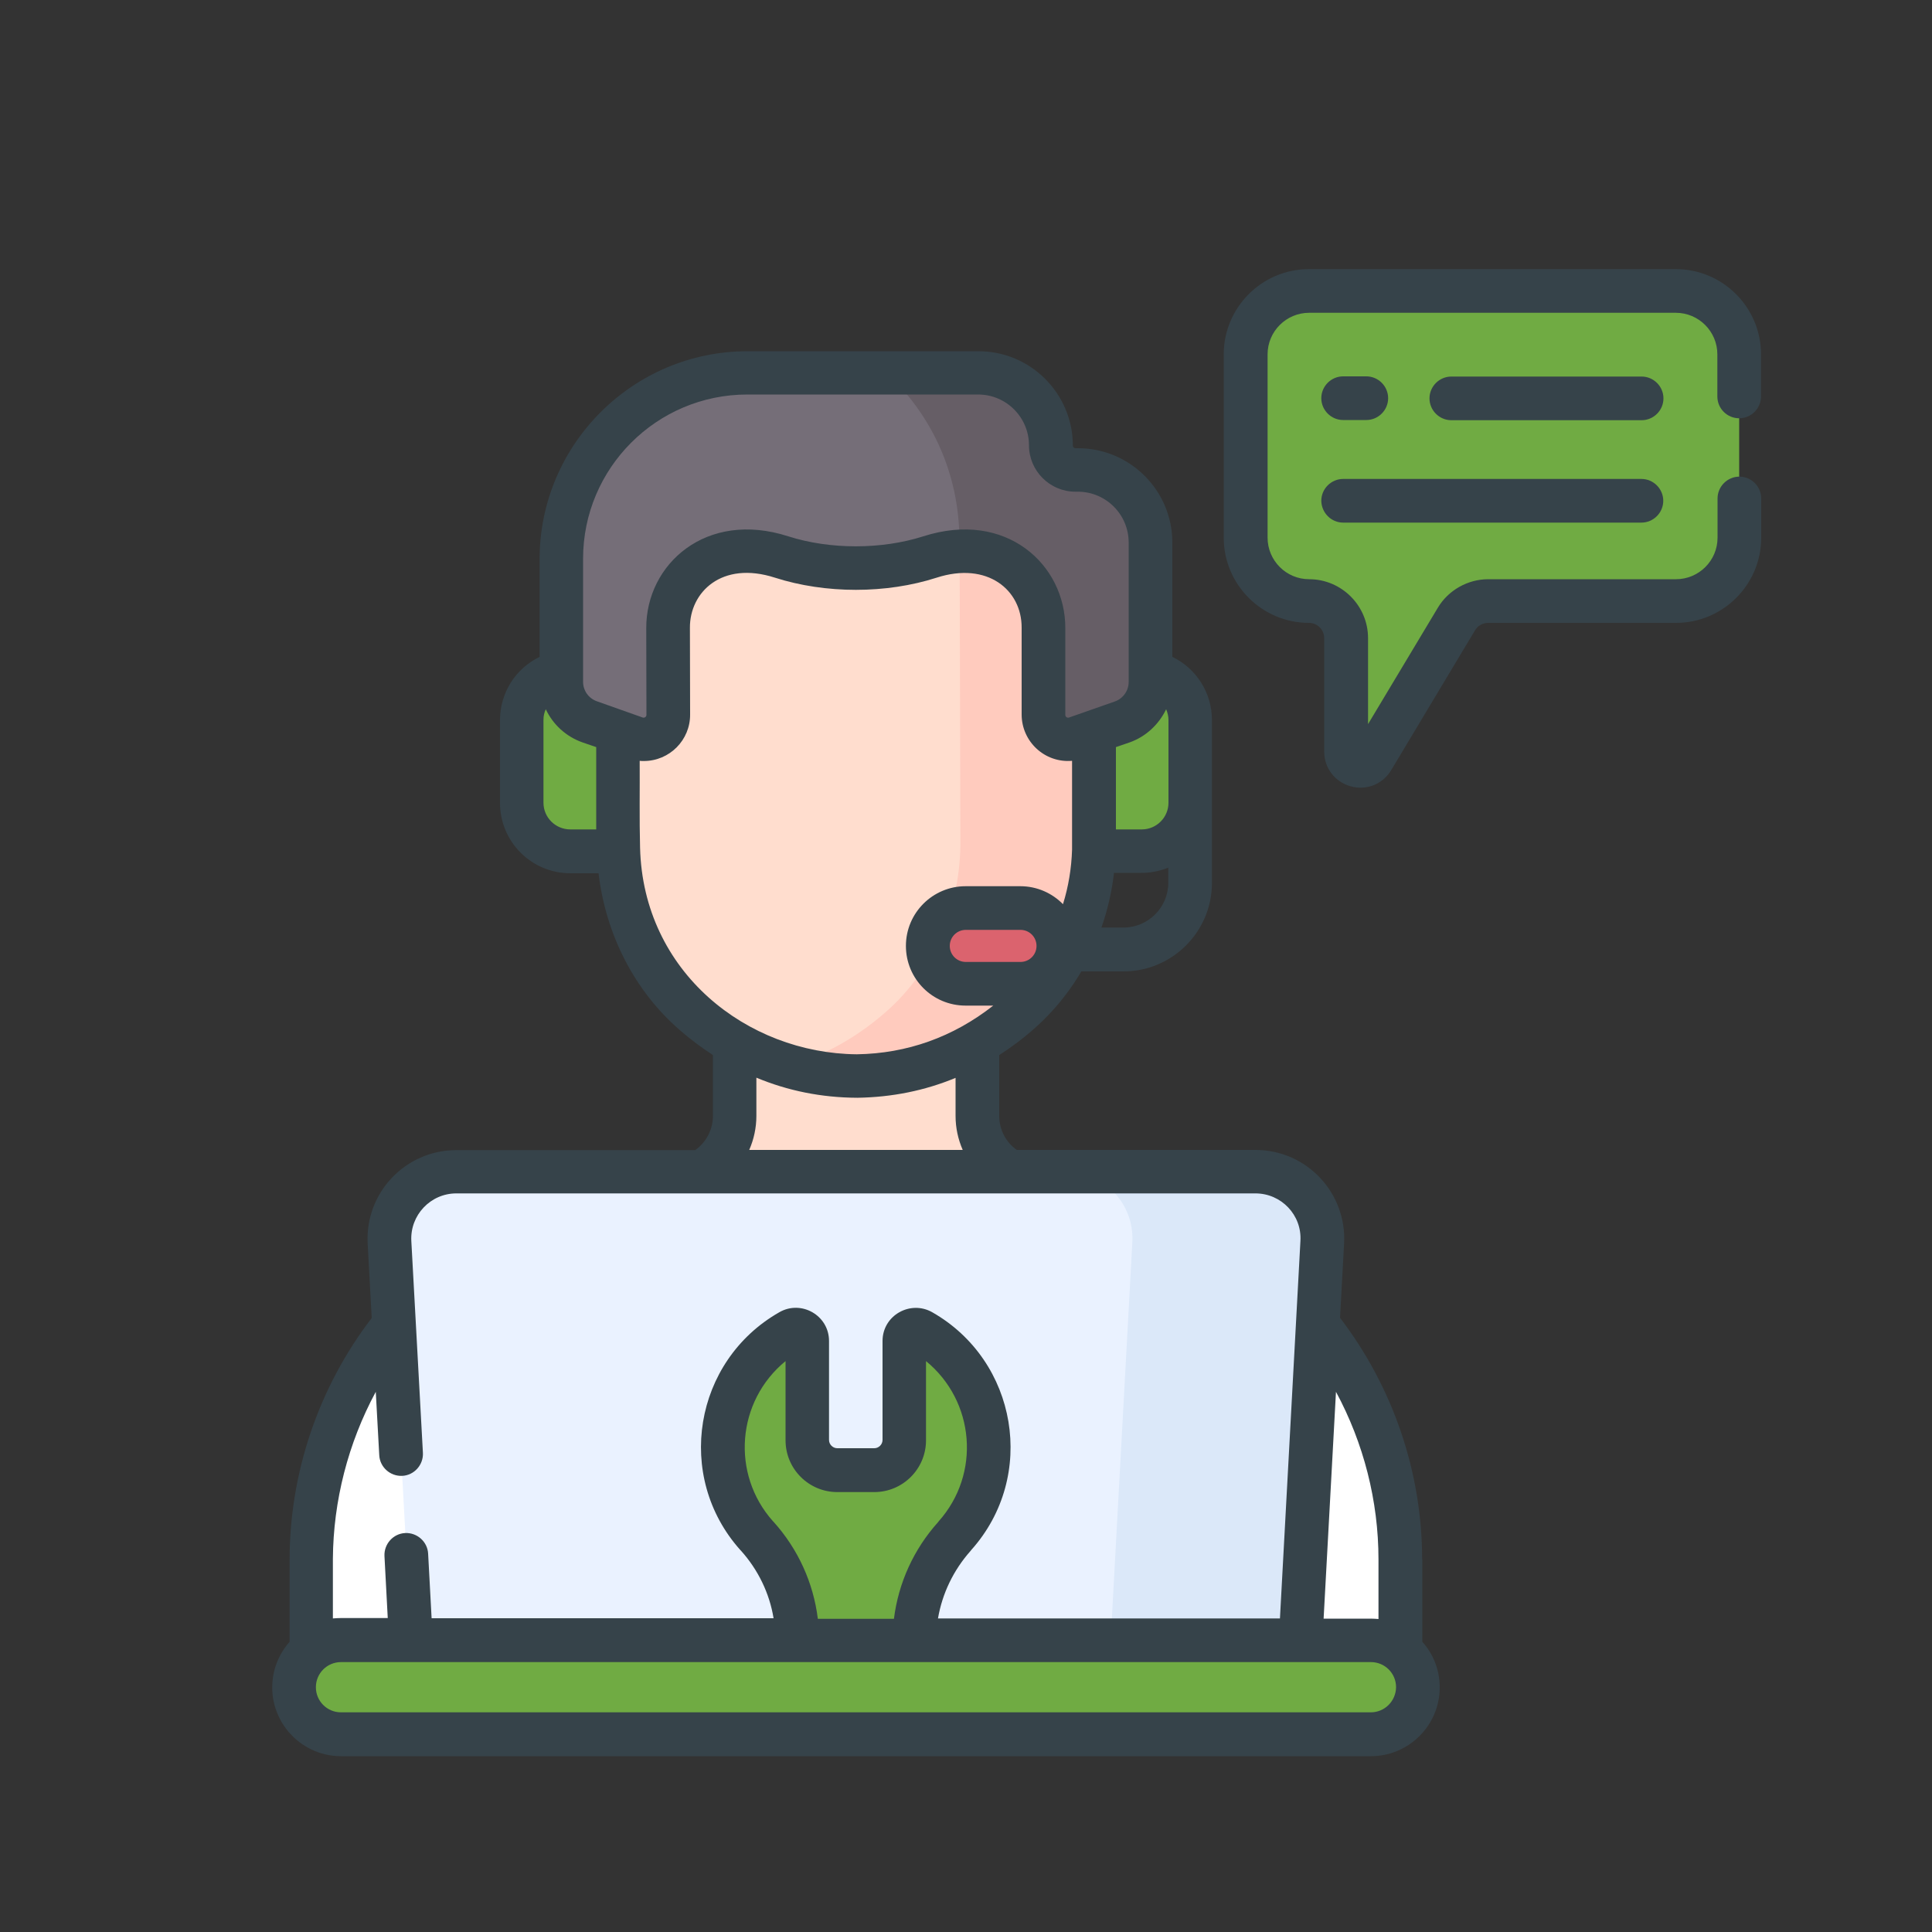 <?xml version="1.0" encoding="utf-8"?>
<!-- Generator: Adobe Illustrator 24.3.0, SVG Export Plug-In . SVG Version: 6.00 Build 0)  -->
<svg version="1.1" id="Layer_1" xmlns="http://www.w3.org/2000/svg" xmlns:xlink="http://www.w3.org/1999/xlink" x="0px" y="0px"
	 viewBox="0 0 100 100" style="enable-background:new 0 0 100 100;" xml:space="preserve">
<rect x="0" y="0" width="100" height="100" fill="#333333" stroke="none"/>
<style type="text/css">
	.st0{fill:#70AB43;}
	.st1{fill:#FFDDCE;}
	.st2{fill:#FFFFFF;}
	.st3{fill:#EAF2FF;}
	.st4{fill:#DBE8F9;}
	.st5{fill:#FFCBBE;}
	.st6{fill:#756E78;}
	.st7{fill:#665E66;}
	.st8{fill:#DB636E;}
	.st9{fill:#36434A;}
</style>
<g>
	<g>
		<g>
			<g>
				<g>
					<path class="st0" d="M86.74,15.06H67.75c-1.81,0-3.28,1.47-3.28,3.28v9.49c0,1.81,1.47,3.28,3.28,3.28
						c1.06,0,1.92,0.86,1.92,1.92v5.87c0,0.75,0.98,1.02,1.37,0.38l4.34-7.24c0.35-0.58,0.97-0.93,1.64-0.93h9.72
						c1.81,0,3.28-1.47,3.28-3.28v-9.49C90.02,16.53,88.55,15.06,86.74,15.06L86.74,15.06z"/>
				</g>
				<g>
					<g>
						<g>
							<g>
								<g>
									<g>
										<g>
											<path class="st1" d="M53.25,60.98c-1.55-0.3-2.67-1.65-2.67-3.23v-9.03H38.02v9.03c0,1.61-1.16,2.94-2.67,3.23
												C35.35,60.98,54.1,61.15,53.25,60.98z"/>
										</g>
									</g>
								</g>
							</g>
							<g>
								<g>
									<g>
										<g>
											<path class="st2" d="M56.73,61.66c-0.89-0.17-24.87,0-24.87,0c-9.14,1.76-15.74,9.76-15.74,19.06v6.4
												c0,1.45,1.18,2.63,2.63,2.63h51.1c1.45,0,2.63-1.18,2.63-2.63v-6.4C72.48,71.41,65.87,63.41,56.73,61.66z"/>
										</g>
									</g>
								</g>
							</g>
							<path class="st3" d="M67.23,86.7H21.38L20.16,64.3c-0.11-1.98,1.47-3.65,3.46-3.65h41.36c1.99,0,3.57,1.67,3.46,3.65
								L67.23,86.7z"/>
							<path class="st4" d="M64.98,60.64h-9.83c1.99,0,3.57,1.67,3.46,3.65L57.39,86.7h9.83l1.22-22.41
								C68.55,62.31,66.97,60.64,64.98,60.64z"/>
							<path class="st0" d="M70.95,84.91H17.65c-1.34,0-2.43,1.09-2.43,2.43c0,1.34,1.09,2.43,2.43,2.43h53.31
								c1.34,0,2.43-1.09,2.43-2.43C73.38,85.99,72.29,84.91,70.95,84.91z"/>
						</g>
					</g>
					<path class="st0" d="M47.33,84.91c0-1.99,0.75-3.9,2.08-5.38c0.01-0.01,0.02-0.02,0.03-0.03c1.09-1.22,1.75-2.82,1.75-4.59
						c0-2.57-1.41-4.81-3.49-5.99c-0.4-0.22-0.89,0.06-0.89,0.51v5.12c0,0.86-0.7,1.55-1.55,1.55h-1.91c-0.86,0-1.55-0.7-1.55-1.55
						v-5.12c0-0.45-0.49-0.74-0.89-0.51c-2.08,1.18-3.49,3.42-3.49,5.99c0,1.76,0.66,3.37,1.75,4.59c0.01,0.01,0.02,0.02,0.03,0.03
						c1.33,1.48,2.08,3.39,2.08,5.38H47.33z"/>
				</g>
			</g>
			<g>
				<g>
					<g>
						<g>
							<path class="st1" d="M57.44,36.79l-0.84,0l-0.01-3.38c-0.03-7.09-5.88-12-12.37-12.05c-6.46,0.1-12.3,5.04-12.27,12.15
								l0.01,2.39l0,1l-0.84,0c-1.23,0.01-2.22,1.02-2.22,2.27l0.01,2.5c0.01,1.25,1.01,2.25,2.24,2.25l0.84,0
								c0.08,3.27,1.46,6.42,3.92,8.55c1.98,1.71,4.77,3.21,8.44,3.23c3.67-0.06,6.44-1.57,8.41-3.3c2.45-2.15,3.79-5.31,3.85-8.58
								l0.84,0c1.23-0.01,2.22-1.02,2.22-2.27l-0.01-2.5C59.68,37.79,58.67,36.78,57.44,36.79L57.44,36.79z"/>
							<path class="st5" d="M59.68,39.03c-0.01-1.25-1.01-2.25-2.24-2.25l-0.84,0l-0.01-3.38c-0.02-5.65-3.75-9.92-8.55-11.44
								c1.02,1.73,1.62,3.76,1.63,6.02l0.04,15.81c-0.06,3.27-1.4,6.43-3.85,8.58c-1.31,1.15-2.97,2.2-5.01,2.8
								c1.07,0.31,2.23,0.5,3.51,0.51c3.67-0.06,6.44-1.57,8.41-3.3c2.45-2.15,3.79-5.31,3.85-8.58l0.84,0
								c1.23-0.01,2.22-1.02,2.22-2.27L59.68,39.03z"/>
							<g>
								<g>
									<path class="st0" d="M56.62,34.75v9.31h2.47c1.39,0,2.51-1.12,2.51-2.51v-4.29c0-1.39-1.12-2.51-2.51-2.51H56.62z"/>
								</g>
								<g>
									<path class="st0" d="M31.98,34.75v9.31h-2.47c-1.39,0-2.51-1.12-2.51-2.51v-4.29c0-1.39,1.12-2.51,2.51-2.51H31.98z"/>
								</g>
							</g>
							<path class="st6" d="M55.79,24.31h-0.13c-0.7,0-1.27-0.57-1.27-1.27c0-2.07-1.68-3.76-3.76-3.76H38.69
								c-5.32,0-9.63,4.31-9.63,9.63v6.37c0,0.94,0.59,1.77,1.47,2.08l2.37,0.83c0.83,0.29,1.7-0.33,1.69-1.21l-0.01-4.49
								c-0.01-2.18,1.73-3.96,3.89-3.97l0.05,0c0.66,0,1.31,0.1,1.94,0.3c1.1,0.36,2.25,0.57,3.41,0.57h0.85
								c1.16,0,2.31-0.21,3.41-0.57c0.62-0.2,1.28-0.3,1.94-0.3l0.05,0c2.16,0.01,3.9,1.79,3.89,3.97l0,4.49
								c0,0.88,0.86,1.49,1.69,1.21l2.37-0.83c0.88-0.31,1.47-1.14,1.47-2.08v-7.22C59.55,26,57.87,24.31,55.79,24.31z"/>
							<path class="st7" d="M55.79,24.31h-0.13c-0.7,0-1.27-0.57-1.27-1.27c0-2.07-1.68-3.76-3.76-3.76h-4.77
								c2.3,2.12,3.79,5.14,3.8,8.7l0,0.55c0.13-0.01,0.27-0.01,0.4-0.01l0.05,0c2.16,0.01,3.9,1.79,3.89,3.97l0,4.49
								c0,0.88,0.86,1.49,1.69,1.21l2.37-0.83c0.88-0.31,1.47-1.14,1.47-2.08v-7.22C59.55,26,57.87,24.31,55.79,24.31z"/>
							<path class="st8" d="M52.82,50.92h-2.83c-1.08,0-1.96-0.88-1.96-1.96c0-1.08,0.88-1.96,1.96-1.96h2.83
								c1.08,0,1.96,0.88,1.96,1.96S53.9,50.92,52.82,50.92z"/>
						</g>
					</g>
				</g>
			</g>
		</g>
	</g>
	<g>
		<g>
			<path class="st9" d="M84.97,19.49h-9.85c-0.62,0-1.13,0.51-1.13,1.13s0.51,1.13,1.13,1.13h9.85c0.62,0,1.13-0.51,1.13-1.13
				S85.59,19.49,84.97,19.49z"/>
			<path class="st9" d="M69.52,21.74h1.2c0.62,0,1.13-0.51,1.13-1.13s-0.51-1.13-1.13-1.13h-1.2c-0.62,0-1.13,0.51-1.13,1.13
				S68.9,21.74,69.52,21.74z"/>
			<path class="st9" d="M69.52,27.05h15.44c0.62,0,1.13-0.51,1.13-1.13c0-0.62-0.51-1.13-1.13-1.13H69.52
				c-0.62,0-1.13,0.51-1.13,1.13C68.4,26.54,68.9,27.05,69.52,27.05z"/>
			<path class="st9" d="M73.61,80.72c0-4.51-1.51-8.93-4.25-12.51l0.21-3.85c0.14-2.62-1.94-4.84-4.59-4.84H52.63
				c-0.57-0.4-0.91-1.05-0.91-1.76v-3.15c1.92-1.24,3.26-2.65,4.25-4.33h2.18c2.53,0,4.58-2.06,4.58-4.58v-8.43
				c0-1.42-0.82-2.68-2.05-3.27v-5.92c0-2.69-2.19-4.88-4.88-4.88h-0.13c-0.08,0-0.14-0.06-0.14-0.14c0-2.69-2.19-4.88-4.88-4.88
				H38.69c-5.93,0-10.76,4.83-10.76,10.76v5.06c-1.23,0.59-2.05,1.85-2.05,3.27v4.29c0,2.01,1.63,3.64,3.64,3.64h1.46
				c0.38,3.19,1.87,6.1,4.22,8.13c0.55,0.48,1.12,0.9,1.7,1.28v3.16c0,0.7-0.35,1.36-0.92,1.76H23.62c-2.63,0-4.73,2.2-4.59,4.84
				l0.21,3.85c-2.74,3.57-4.25,8-4.25,12.51v4.25c-0.56,0.63-0.9,1.46-0.9,2.36c0,1.96,1.6,3.56,3.56,3.56h53.31
				c1.96,0,3.56-1.6,3.56-3.56c0-0.91-0.34-1.74-0.9-2.36V80.72z M71.35,80.72v3.08c-0.13-0.01-0.26-0.02-0.4-0.02h-2.44l0.64-11.74
				C70.58,74.69,71.35,77.68,71.35,80.72L71.35,80.72z M60.36,36.71c0.07,0.17,0.12,0.36,0.12,0.55v4.29c0,0.76-0.62,1.38-1.38,1.38
				h-1.34v-4.26l0.7-0.24C59.31,38.13,59.98,37.5,60.36,36.71z M52.82,49.79h-2.83c-0.46,0-0.83-0.37-0.83-0.83
				c0-0.46,0.37-0.83,0.83-0.83h2.83c0.46,0,0.83,0.37,0.83,0.83C53.65,49.42,53.28,49.79,52.82,49.79z M58.15,48.01h-1.14
				c0.32-0.91,0.54-1.86,0.65-2.83h1.43c0.49,0,0.95-0.1,1.38-0.27v0.78C60.47,46.97,59.43,48.01,58.15,48.01z M30.18,28.92
				c0-4.69,3.81-8.5,8.5-8.5h11.95c1.45,0,2.63,1.18,2.63,2.63c0,1.32,1.08,2.4,2.4,2.4h0.13c1.45,0,2.63,1.18,2.63,2.63v7.22
				c0,0.45-0.29,0.86-0.72,1.01l-2.37,0.83c-0.1,0.03-0.19-0.04-0.19-0.14l0-4.49c0.01-3.27-3.05-6.13-7.35-4.75
				c-2.16,0.69-4.83,0.69-6.99,0c-4.25-1.37-7.36,1.44-7.35,4.75l0.01,4.49c0,0.1-0.1,0.17-0.19,0.14L30.9,36.3
				c-0.43-0.15-0.72-0.55-0.72-1.01L30.18,28.92L30.18,28.92z M28.13,41.55v-4.29c0-0.2,0.04-0.38,0.12-0.55
				c0.37,0.79,1.05,1.42,1.91,1.72l0.7,0.24v4.26h-1.34C28.75,42.93,28.13,42.31,28.13,41.55z M33.13,43.88
				c-0.04-1.48-0.01-3.06-0.02-4.5c0.07,0.01,0.14,0.01,0.21,0.01c1.34,0,2.41-1.09,2.4-2.41l-0.01-4.49
				c-0.01-1.83,1.64-3.48,4.4-2.59c2.62,0.84,5.76,0.84,8.37,0c2.63-0.85,4.41,0.64,4.4,2.59l0,4.49c0,1.4,1.19,2.52,2.61,2.4v4.59
				c-0.03,0.98-0.19,1.93-0.47,2.83c-0.56-0.57-1.34-0.93-2.21-0.93h-2.83c-1.7,0-3.09,1.38-3.09,3.09s1.38,3.09,3.09,3.09h1.43
				c-2.08,1.63-4.46,2.48-7.06,2.52C38.66,54.52,33.29,50.31,33.13,43.88L33.13,43.88z M39.15,57.76v-1.98
				c1.63,0.68,3.37,1.03,5.21,1.04h0.01c0.01,0,0.01,0,0.02,0c1.79-0.03,3.48-0.37,5.07-1.03v1.97c0,0.62,0.13,1.21,0.37,1.76H38.78
				C39.02,58.97,39.15,58.37,39.15,57.76L39.15,57.76z M19.45,72.04l0.18,3.28c0.03,0.62,0.57,1.1,1.19,1.07
				c0.62-0.03,1.1-0.57,1.07-1.19l-0.6-10.97c-0.07-1.33,0.99-2.46,2.33-2.46h41.36c1.34,0,2.41,1.12,2.33,2.46l-1.06,19.54h-17.7
				c0.22-1.29,0.8-2.5,1.69-3.5l0.03-0.04c3.42-3.82,2.39-9.8-2.02-12.31c-1.13-0.64-2.57,0.16-2.57,1.49v5.12
				c0,0.23-0.19,0.43-0.43,0.43h-1.91c-0.23,0-0.43-0.19-0.43-0.43v-5.12c0-1.33-1.44-2.14-2.57-1.49
				c-4.43,2.52-5.43,8.5-2.02,12.31l0.03,0.03c0.89,0.99,1.48,2.21,1.69,3.5h-17.7l-0.18-3.34c-0.03-0.62-0.57-1.1-1.19-1.07
				c-0.62,0.03-1.1,0.57-1.07,1.19l0.17,3.21h-2.44c-0.13,0-0.27,0.01-0.4,0.02v-3.08C17.25,77.68,18.02,74.69,19.45,72.04
				L19.45,72.04z M42.33,83.78c-0.23-1.85-1.02-3.6-2.29-5.01l-0.03-0.03c-2.18-2.44-1.89-6.21,0.65-8.29v4.1
				c0,1.48,1.2,2.68,2.68,2.68h1.91c1.48,0,2.68-1.2,2.68-2.68v-4.1c2.53,2.07,2.85,5.84,0.65,8.3l-0.02,0.03
				c-1.27,1.41-2.06,3.16-2.29,5.01H42.33z M70.95,88.63H17.65c-0.72,0-1.3-0.58-1.3-1.3c0-0.72,0.58-1.3,1.3-1.3h53.31
				c0.72,0,1.3,0.58,1.3,1.3C72.25,88.05,71.67,88.63,70.95,88.63z"/>
			<path class="st9" d="M90.02,21.65c0.62,0,1.13-0.51,1.13-1.13v-2.18c0-2.43-1.98-4.41-4.41-4.41H67.75
				c-2.43,0-4.41,1.98-4.41,4.41v9.49c0,2.43,1.98,4.41,4.41,4.41c0.43,0,0.79,0.35,0.79,0.79v5.87c0,0.85,0.55,1.57,1.37,1.8
				c0.82,0.23,1.66-0.11,2.1-0.84l4.34-7.24c0.14-0.24,0.4-0.38,0.68-0.38h9.72c2.43,0,4.41-1.98,4.41-4.41V25.8
				c0-0.62-0.51-1.13-1.13-1.13s-1.13,0.51-1.13,1.13v2.03c0,1.19-0.97,2.15-2.15,2.15h-9.72c-1.06,0-2.07,0.57-2.61,1.48
				l-3.61,6.02v-4.45c0-1.68-1.37-3.05-3.05-3.05c-1.19,0-2.15-0.97-2.15-2.15v-9.49c0-1.19,0.97-2.15,2.15-2.15h18.98
				c1.19,0,2.15,0.97,2.15,2.15v2.18C88.89,21.15,89.4,21.65,90.02,21.65L90.02,21.65z"/>
		</g>
	</g>
</g>
</svg>
